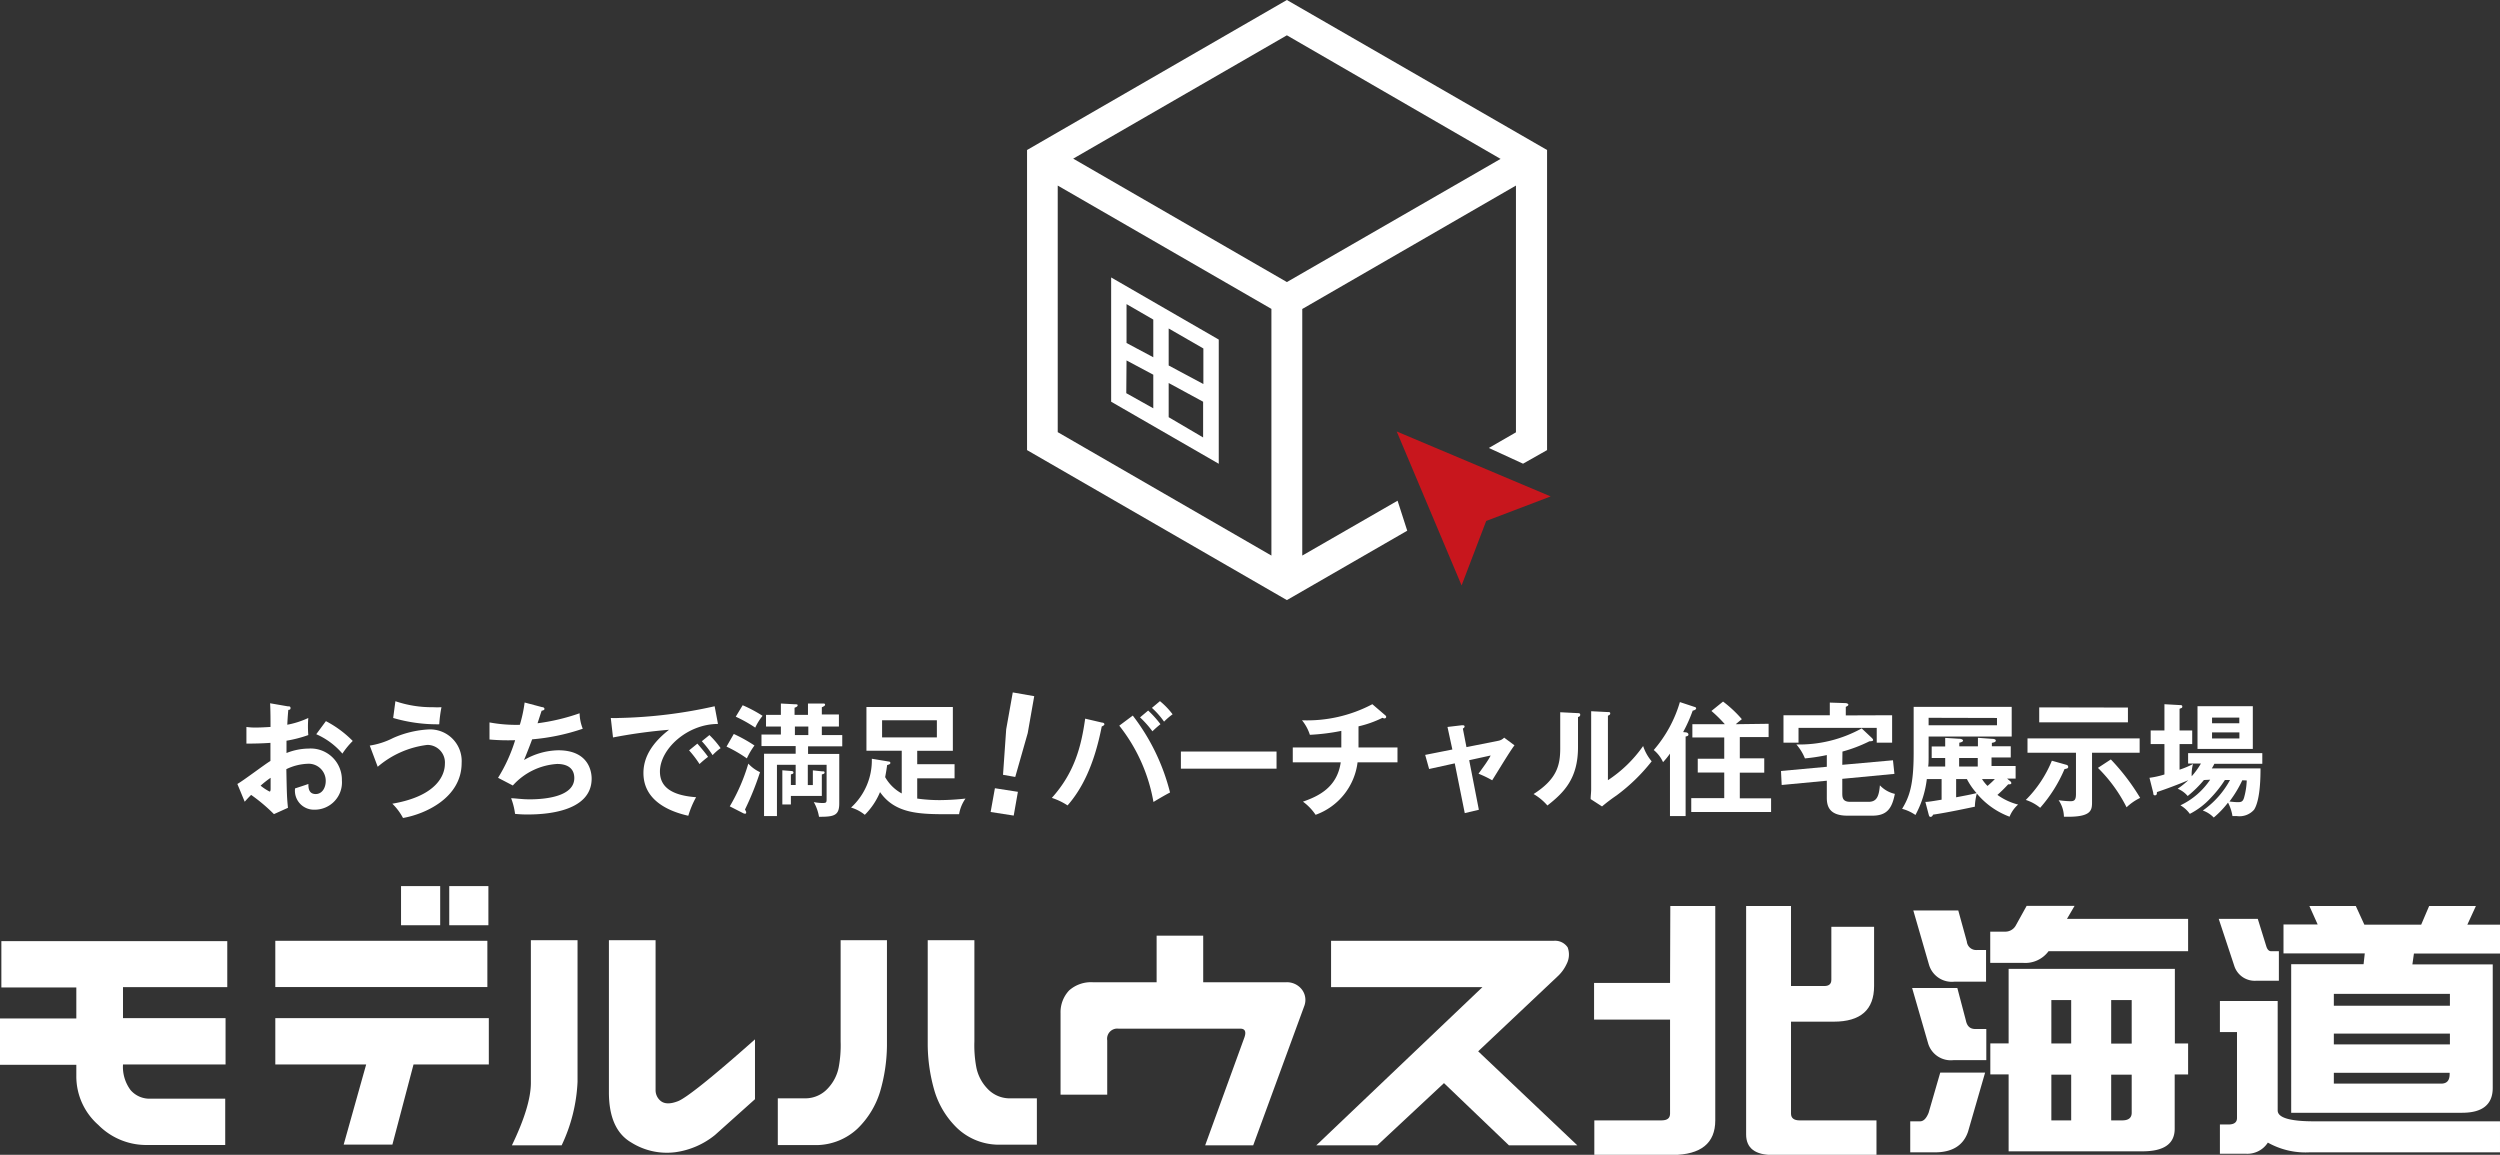 <svg xmlns="http://www.w3.org/2000/svg" viewBox="0 0 292.49 135.11"><rect x="0" y="0" width="292.49" height="135.11" fill="#333333" stroke="none"/><defs><style>.cls-1{fill:#fff;}.cls-2{fill:#c8161d;}</style></defs><title>アセット 3</title><g id="レイヤー_2" data-name="レイヤー 2"><g id="レイヤー_1-2" data-name="レイヤー 1"><path class="cls-1" d="M33.68,82.64c.19,0,.31,0,.31.21s-.16.18-.26.21c-.09,1-.1,1.44-.12,1.73A10.1,10.1,0,0,0,36.07,84a12.24,12.24,0,0,0,0,2,15,15,0,0,1-2.55.66c0,.23,0,1.23,0,1.44a7.14,7.14,0,0,1,2.58-.52A3.65,3.65,0,0,1,40,91.29a3.19,3.19,0,0,1-3.23,3.44,2.22,2.22,0,0,1-2.25-2.49c.28-.09,1.21-.39,1.56-.52,0,.39,0,1.18.86,1.18.72,0,1.17-.69,1.17-1.54a2,2,0,0,0-2.15-2,6.18,6.18,0,0,0-2.46.63c.06,3,.07,3.32.19,4.52l-1.64.74A19.9,19.9,0,0,0,29.38,93c-.3.3-.46.47-.75.8l-.86-2.08c.66-.36,3.28-2.35,3.87-2.69,0-.71,0-1.41,0-2.12-.91.07-2,.09-2.81.09V85.05a6.87,6.87,0,0,0,1.1.07c.64,0,1.5-.06,1.72-.07,0-.66,0-2-.05-2.77Zm-3.19,9.28a5.92,5.92,0,0,0,1.05.69c.1,0,.12-.17.12-.31V91A11.46,11.46,0,0,0,30.49,91.92Zm7.64-7.55a12.54,12.54,0,0,1,3.14,2.32,8.94,8.94,0,0,0-1.21,1.48A8.5,8.5,0,0,0,37,85.9Z"/><path class="cls-1" d="M43.26,87.23A9,9,0,0,0,46,86.34a11.78,11.78,0,0,1,4.15-1,3.7,3.7,0,0,1,3.86,3.92c0,4.11-4.32,6-6.86,6.44a6.69,6.69,0,0,0-1.25-1.67c5.42-.93,6.15-3.53,6.15-4.66A2.06,2.06,0,0,0,50,87.15a10.94,10.94,0,0,0-5.81,2.56Zm3-5.19a13.19,13.19,0,0,0,4.39.7,9.23,9.23,0,0,0,1,0,15.22,15.22,0,0,0-.26,2A18.38,18.38,0,0,1,46,84Z"/><path class="cls-1" d="M63.41,82.73c.19,0,.29.1.29.22s-.18.18-.33.2c-.08.23-.41,1.26-.48,1.47a24.16,24.16,0,0,0,4.92-1.17,5.25,5.25,0,0,0,.37,1.81,24.71,24.71,0,0,1-5.92,1.24c-.08.2-.33.91-.95,2.42a8.25,8.25,0,0,1,4-1.14c3.68,0,3.91,2.65,3.91,3.31,0,4-5.7,4.2-7.45,4.2a13,13,0,0,1-1.51-.07,7.92,7.92,0,0,0-.46-1.83c.46,0,1.22.13,2.17.13,1.85,0,5.22-.33,5.22-2.49,0-1.18-.86-1.65-2-1.65A7.58,7.58,0,0,0,60,91.9L58.27,91a18.68,18.68,0,0,0,2-4.4,25.1,25.1,0,0,1-3-.08v-2a17,17,0,0,0,3.55.28,16.49,16.49,0,0,0,.56-2.61Z"/><path class="cls-1" d="M84,84.7c-3.6,0-6.79,2.94-6.79,5.57,0,1.68,1.18,2.78,4.23,3a10.66,10.66,0,0,0-.91,2.17c-2.19-.49-5.25-1.74-5.25-5,0-1.92,1.09-3.58,3-5.06a60.26,60.26,0,0,0-6.56.9L71.46,84a8.15,8.15,0,0,0,.93,0,55.83,55.83,0,0,0,11.22-1.37ZM81.59,87c.2.23.92,1.06,1.25,1.55a11,11,0,0,0-1,.84,12.35,12.35,0,0,0-1.22-1.6ZM83,86a10.5,10.5,0,0,1,1.31,1.53,6.07,6.07,0,0,0-.94.82,11.63,11.63,0,0,0-1.26-1.63Z"/><path class="cls-1" d="M85.85,85.87a17.6,17.6,0,0,1,2.42,1.35,8.41,8.41,0,0,0-.89,1.51A15.69,15.69,0,0,0,85,87.35Zm-.47,8.47a21.89,21.89,0,0,0,2.17-5,4.28,4.28,0,0,0,1.37,1,33.33,33.33,0,0,1-1.76,4.37c.12.21.14.27.14.33s0,.16-.12.16a.49.49,0,0,1-.23-.06Zm1.51-11.83a16,16,0,0,1,2.33,1.24,6.34,6.34,0,0,0-.86,1.38,16.23,16.23,0,0,0-2.28-1.28Zm8.21,9.34V90.13l1.05.11c.22,0,.32,0,.32.14s-.1.16-.32.23v2.51H92.53v1h-1v-4l1,.08c.2,0,.3.06.3.19s-.1.16-.3.21v1.24h.56V89.48H90.9v6H89.39v-7.3h3.7v-.89h-4V85.94h2.27V85H89.62V83.64h1.74V82.31l1.7.09c.17,0,.26,0,.26.13s-.22.23-.36.27v.84h1.57V82.31l1.75,0c.13,0,.25,0,.25.13s-.1.18-.38.31v.84h2V85h-2v1h2.39v1.32h-4v.89h3.65V94c0,1.41-.6,1.57-2.37,1.56a5.23,5.23,0,0,0-.61-1.72,5.7,5.7,0,0,0,1,.11c.47,0,.5-.06.5-.47v-4h-2.2v2.37ZM93,85v1h1.57V85Z"/><path class="cls-1" d="M104,89.1c.07,0,.17.05.17.16s-.1.18-.38.25c-.05.39-.11.77-.23,1.41a4.93,4.93,0,0,0,1.94,1.91v-5h-4.13V82.72h10.11v5.12h-4.17v1.57h4.37v1.65h-4.37v2.37a18.83,18.83,0,0,0,2.65.18,29.22,29.22,0,0,0,3-.18,4.42,4.42,0,0,0-.75,1.83c-.46,0-.69,0-1.17,0-3.34,0-6.28,0-8.08-2.59a8.12,8.12,0,0,1-1.78,2.66,4.7,4.7,0,0,0-1.61-.85A7.48,7.48,0,0,0,102,88.77Zm-.8-4.83v2h6.41v-2Z"/><path class="cls-1" d="M119.09,92.64l-.49,2.78L115.9,95l.5-2.78ZM121,81.45l-.76,4.32-1.46,5.13-1.43-.25.37-5.32.77-4.32Z"/><path class="cls-1" d="M128.93,84.54c.17,0,.28.09.28.2s-.21.22-.31.25c-.9,4.6-2.36,7.37-4,9.24a7.6,7.6,0,0,0-1.84-.88c2.65-2.95,3.44-6,3.9-9.27Zm3.6-.82a24.49,24.49,0,0,1,4.36,9c-.58.29-1.77,1-1.94,1.11a19.86,19.86,0,0,0-4-8.93Zm1.8-.59a12.08,12.08,0,0,1,1.44,1.6,11.31,11.31,0,0,0-.94.83,12,12,0,0,0-1.45-1.63Zm1.38-1.1a8.9,8.9,0,0,1,1.48,1.54,7.63,7.63,0,0,0-1,.86,9.37,9.37,0,0,0-1.42-1.61Z"/><path class="cls-1" d="M149.35,87.93v2H138.16v-2Z"/><path class="cls-1" d="M158.94,87.45h4.56v1.74h-4.67a7.5,7.5,0,0,1-4.91,6.14,6.15,6.15,0,0,0-1.48-1.54c1.8-.63,4-1.65,4.42-4.6h-5.61V87.45h5.68V85.51a24.83,24.83,0,0,1-3.68.46,5.22,5.22,0,0,0-.92-1.7,16.32,16.32,0,0,0,8.23-1.88l1.55,1.33a.23.23,0,0,1,.07.15.19.19,0,0,1-.2.18.46.46,0,0,1-.23-.07,12.7,12.7,0,0,1-2.81,1Z"/><path class="cls-1" d="M169.35,85.05l1.7-.2c.13,0,.3,0,.3.14s-.1.17-.2.26l.42,2.16,3.72-.74a1.26,1.26,0,0,0,.69-.37l1.21.9c-.48.59-2.24,3.52-2.61,4.09a12.52,12.52,0,0,0-1.6-.77l.81-1.13c.23-.34.5-.75.61-1l-2.51.55,1.13,5.8-1.65.39-1.17-5.82-3,.66-.46-1.65,3.18-.63Z"/><path class="cls-1" d="M184.55,83.43c.15,0,.33,0,.33.19s-.14.23-.26.27v3.53c0,3.65-1.62,5.29-3.58,6.82a6.31,6.31,0,0,0-1.62-1.34c2.73-1.74,3.12-3.36,3.12-5.35V83.33Zm3.57-.12c.16,0,.27,0,.27.16s-.14.2-.27.27v7.54a15.21,15.21,0,0,0,4.12-4,5.34,5.34,0,0,0,1,1.79,21.33,21.33,0,0,1-4.12,4,20.41,20.41,0,0,0-1.69,1.28l-1.33-.86c0-.39.06-.75.06-1.14V83.21Z"/><path class="cls-1" d="M197.21,85.68c.14,0,.33.09.33.26s-.19.2-.33.23v9.31h-1.83V88.17a9.06,9.06,0,0,1-.81,1,3.9,3.9,0,0,0-1.09-1.42,15,15,0,0,0,3.06-5.61l1.72.57c.1,0,.18.09.18.18s-.15.21-.4.25a17.72,17.72,0,0,1-1.12,2.51Zm9.71-1v1.55h-3.37v2.49h2.86V90.4h-2.86v3h3.66V95h-9.34V93.38h3.86v-3h-3.1V88.77h3.1V86.28H198V84.73h3.8a15.31,15.31,0,0,0-1.57-1.55l1.36-1.1a14.1,14.1,0,0,1,2.2,2.06c-.11.09-.57.46-.71.59Z"/><path class="cls-1" d="M215.54,89.48l5.93-.53.17,1.59-6.1.58v1.62c0,.52,0,1.07.92,1.07h2.16c.94,0,1.21-.62,1.32-1.93a3.45,3.45,0,0,0,1.75,1c-.33,1.68-.9,2.55-2.64,2.55h-2.9c-2.13,0-2.42-1.11-2.42-2.09v-2l-5.28.5-.08-1.64,5.36-.49V88.34a22.29,22.29,0,0,1-2.56.39,5.76,5.76,0,0,0-1-1.63,15.08,15.08,0,0,0,7.64-1.88L219,86.34c.12.12.15.19.15.26s-.13.13-.44.13a17,17,0,0,1-3.15,1.2Zm5.83-5.8v3.21h-1.8V85.16h-9.15v1.73h-1.76V83.68h5.42V82.2l1.84.06c.11,0,.33.07.33.18s-.1.16-.3.26v1Z"/><path class="cls-1" d="M225.26,93.82c.32,0,.75-.07,1.9-.26V91.15h-1.73a11.62,11.62,0,0,1-1.33,4.2,5,5,0,0,0-1.56-.72c.85-1.4,1.35-2.79,1.35-6.52V82.7h11.47v3.47h-9.72V88.5c0,.4,0,1-.06,1.18h2v-1H226V87.33h1.58v-1l1.6.1c.34,0,.49.12.49.23s-.29.22-.44.23v.43h2.18v-1l1.63.12c.24,0,.46.05.46.21s-.22.22-.46.26v.4h2.21v1.31H233v1h2.82v1.47h-1l.37.31a.32.32,0,0,1,.13.21c0,.12-.11.17-.37.15A16.24,16.24,0,0,1,233.69,93a7.14,7.14,0,0,0,2.42,1.13,3.76,3.76,0,0,0-1,1.42,9.13,9.13,0,0,1-3.83-2.71,6.75,6.75,0,0,0-.23,1.54c-.73.15-3.21.69-4.89.93-.06.16-.16.26-.29.26s-.17-.09-.21-.23Zm.38-9.84v.87h8V84Zm3.22,9.3c.64-.12,1.83-.34,2.39-.49a8,8,0,0,1-1.13-1.64h-1.26Zm.35-3.6h2.18v-1h-2.18Zm2.68,1.47a4.72,4.72,0,0,0,.64.8,11.39,11.39,0,0,0,.86-.8Z"/><path class="cls-1" d="M241.76,89.48a.25.25,0,0,1,.21.24c0,.18-.13.2-.43.26a16.64,16.64,0,0,1-2.85,4.53,5,5,0,0,0-1.68-.92A13.9,13.9,0,0,0,240.06,89Zm3,4.3c0,1,0,1.87-3.29,1.77a3.54,3.54,0,0,0-.62-1.93,11.21,11.21,0,0,0,1.37.12c.46,0,.66-.12.66-.85V88.07h-5.67V86.39h13.12v1.68h-5.57Zm4.2-11v1.73H238.58V82.76Zm-2,6.07a25.45,25.45,0,0,1,3.43,4.5,6.21,6.21,0,0,0-1.59,1.1,17.5,17.5,0,0,0-3.35-4.61Z"/><path class="cls-1" d="M257.85,91.26a13.22,13.22,0,0,1-1.9,1.87,3,3,0,0,0-1.17-.85,9.82,9.82,0,0,0,1.24-1c-1.81.77-3.44,1.31-3.67,1.39,0,.19,0,.38-.23.38s-.17-.19-.21-.34L251.48,91a10.34,10.34,0,0,0,1.75-.39V87.05h-1.61V85.46h1.61V82.39l1.77.1c.17,0,.32,0,.32.17s-.08.17-.32.26v2.54h1.48v1.59H255v3a10.56,10.56,0,0,0,1.57-.66,4.61,4.61,0,0,0-.15,1.43,9.46,9.46,0,0,0,1.08-1.49H256V88.11h8.68v1.25h-5.61a3.93,3.93,0,0,1-.3.54h5.7c0,.83,0,3.66-.75,4.83a2.27,2.27,0,0,1-2,.75c-.19,0-.32,0-.53,0a5.18,5.18,0,0,0-.52-1.58A11,11,0,0,1,259,95.65a3.27,3.27,0,0,0-1.28-.82,10.4,10.4,0,0,0,3.18-3.57h-.6a13.46,13.46,0,0,1-1.63,2.07,8.7,8.7,0,0,1-2.47,1.89,3.51,3.51,0,0,0-1.1-1,8.65,8.65,0,0,0,3.48-3Zm5.72-3.64H257.1v-5h6.47Zm-1.58-3v-.66H258.8v.66Zm-3.19,1.07v.71H262v-.71Zm3.54,5.6a14,14,0,0,1-1.5,2.48,8.06,8.06,0,0,0,1,.08c.39,0,.58-.08.71-.54a8.51,8.51,0,0,0,.31-2Z"/><path class="cls-1" d="M26.59,115.49H14.39v3.63h12v5.42h-12a4.54,4.54,0,0,0,.89,3,2.92,2.92,0,0,0,2.34,1h8.73v5.42h-9.3a7.89,7.89,0,0,1-5.55-2.35,7.56,7.56,0,0,1-2.57-5.74v-1.29H0v-5.42H8.93v-3.63H.16v-5.42H26.59Z"/><rect class="cls-1" x="32.21" y="110.07" width="24.81" height="5.41"/><polygon class="cls-1" points="32.21 119.12 57.19 119.12 57.19 124.54 48.38 124.54 45.91 133.91 40.21 133.91 42.84 124.54 32.21 124.54 32.21 119.12"/><rect class="cls-1" x="46.92" y="103.67" width="4.58" height="4.58"/><rect class="cls-1" x="52.56" y="103.67" width="4.58" height="4.58"/><path class="cls-1" d="M67.57,110v16.57A19.25,19.25,0,0,1,65.71,134H59.89q2.22-4.6,2.22-7.32V110Zm9.13,0v17.58a1.62,1.62,0,0,0,.49,1.13c.46.46,1.17.5,2.14.12s4-2.79,9-7.23v7l-4.69,4.2a9.39,9.39,0,0,1-4.6,2,7.83,7.83,0,0,1-5.18-1.13q-2.62-1.52-2.62-5.88V110Z"/><path class="cls-1" d="M103.77,110v12.33a19.81,19.81,0,0,1-.81,5.41,10.16,10.16,0,0,1-2.64,4.31,7.15,7.15,0,0,1-4.67,1.92H91V128.5h3.31a3.56,3.56,0,0,0,2.55-1.17,5,5,0,0,0,1.27-2.49,14,14,0,0,0,.22-3V110ZM114,110v11.84a14,14,0,0,0,.22,3,5,5,0,0,0,1.27,2.49A3.56,3.56,0,0,0,118,128.5h3.31v5.42h-4.69A7.1,7.1,0,0,1,112,132a10.08,10.08,0,0,1-2.65-4.31,19.81,19.81,0,0,1-.81-5.41V110Z"/><path class="cls-1" d="M127.88,114.92h7.44v-5.45h5.45v5.45h9.7a2.2,2.2,0,0,1,1.78.77,2,2,0,0,1,.37,1.94l-6,16.37H141l4.6-12.65c.22-.65.06-1-.48-1H130.87a1.19,1.19,0,0,0-1.33,1.37v6.35h-5.46v-9.54a3.71,3.71,0,0,1,1-2.65A3.85,3.85,0,0,1,127.88,114.92Z"/><path class="cls-1" d="M155.73,110.07h26.06a1.77,1.77,0,0,1,1.62.77,2.39,2.39,0,0,1-.12,1.94,4.58,4.58,0,0,1-.93,1.33L172.94,123l11.6,11h-8l-7.6-7.28L161.14,134H154l19.44-18.51H155.73Z"/><path class="cls-1" d="M195.42,106h5.26v25.08q0,4-5,4.05h-9.15v-4.05h7.86c.69,0,1-.27,1-.79v-11h-8.89V115h8.89Zm8.87,0h5.25v9.36h3.9c.54,0,.82-.24.82-.73v-6.2h5v6.93q0,4.17-4.72,4.17h-5v10.76c0,.52.35.79,1,.79h9v4.05H207.43c-2.09,0-3.14-.8-3.14-2.41Z"/><path class="cls-1" d="M227,125.49h5.25l-2,6.92q-.83,2.42-3.9,2.41h-2.86v-3.63h1.15c.4,0,.73-.33,1-1Zm-3.29-9.9H229l1,3.8c.14.69.51,1,1.11,1h1.28v3.64h-3.82a2.77,2.77,0,0,1-3-2Zm.14-9.07h5.26l1,3.63a1.1,1.1,0,0,0,1.15,1h1.1v3.7h-3.68a2.78,2.78,0,0,1-3-2Zm13.26-.54h5.61l-.89,1.52H256v3.79H239.67a3.38,3.38,0,0,1-3,1.36h-3.82V109h1.72a1.4,1.4,0,0,0,1.25-.69ZM235,113.35h19.45v8.73H256v3.63h-1.57v6.35q0,2.64-3.76,2.64H235v-9h-2.14v-3.63H235Zm5,8.73h2.32V117H240Zm2.32,9v-5.35H240v5.35ZM247,117v5.1h2.4V117Zm1.29,14.08c.74,0,1.11-.3,1.11-.89v-4.46H247v5.35Z"/><path class="cls-1" d="M259.58,107.5h4.57l1,3.22c.12.38.31.57.58.57h.89v3.45H264a2.51,2.51,0,0,1-2.6-1.74Zm.14,9.61h6.76v12.81c0,.84,1.41,1.27,4.25,1.27h21.76v3.63h-22.3a9,9,0,0,1-4.86-1.14,2.85,2.85,0,0,1-2.61,1.3h-3v-3.42h1c.66,0,1-.25,1-.76V120.75h-2ZM270.19,106h5.43l1,2.18h6.65l.93-2.18h5.47l-1,2.18h3.86v3.38H282.42l-.18,1.27h9.4v14.45c0,1.94-1.2,2.91-3.58,2.91h-20V112.81h8.47l.14-1.27h-9.51v-3.38h4Zm2.86,11.67h13.58v-1.39H273.05Zm0,4.52h13.58v-1.26H273.05Zm12.55,4.59c.69,0,1-.38,1-1.14v-.13H273.05v1.27Z"/><polygon class="cls-2" points="181.42 58.08 173.88 60.95 171 68.49 163.41 50.48 181.42 58.08"/><path class="cls-1" d="M150.56,0l-30.4,17.55V52.66l30.4,17.55,14.08-8.12-1.13-3.51L152.36,65V36.15l25-14.44V50.58l-3.17,1.83,4,1.84L181,52.66V17.55Zm25,18.59L150.56,33l-25-14.44,25-14.43Zm-51.81,3.12,25,14.43V65l-25-14.44Z"/><path class="cls-1" d="M130,32.46V47l12.59,7.26V39.73Zm10.79,12.47-4.06-2.17V38.43l4.06,2.34Zm-5.86-7.54V41.8l-3.13-1.67V35.58Zm-3.13,4.78,3.13,1.67v3.93L131.77,46Zm4.93,6.64v-4L140.76,47v4.18Z"/></g></g></svg>